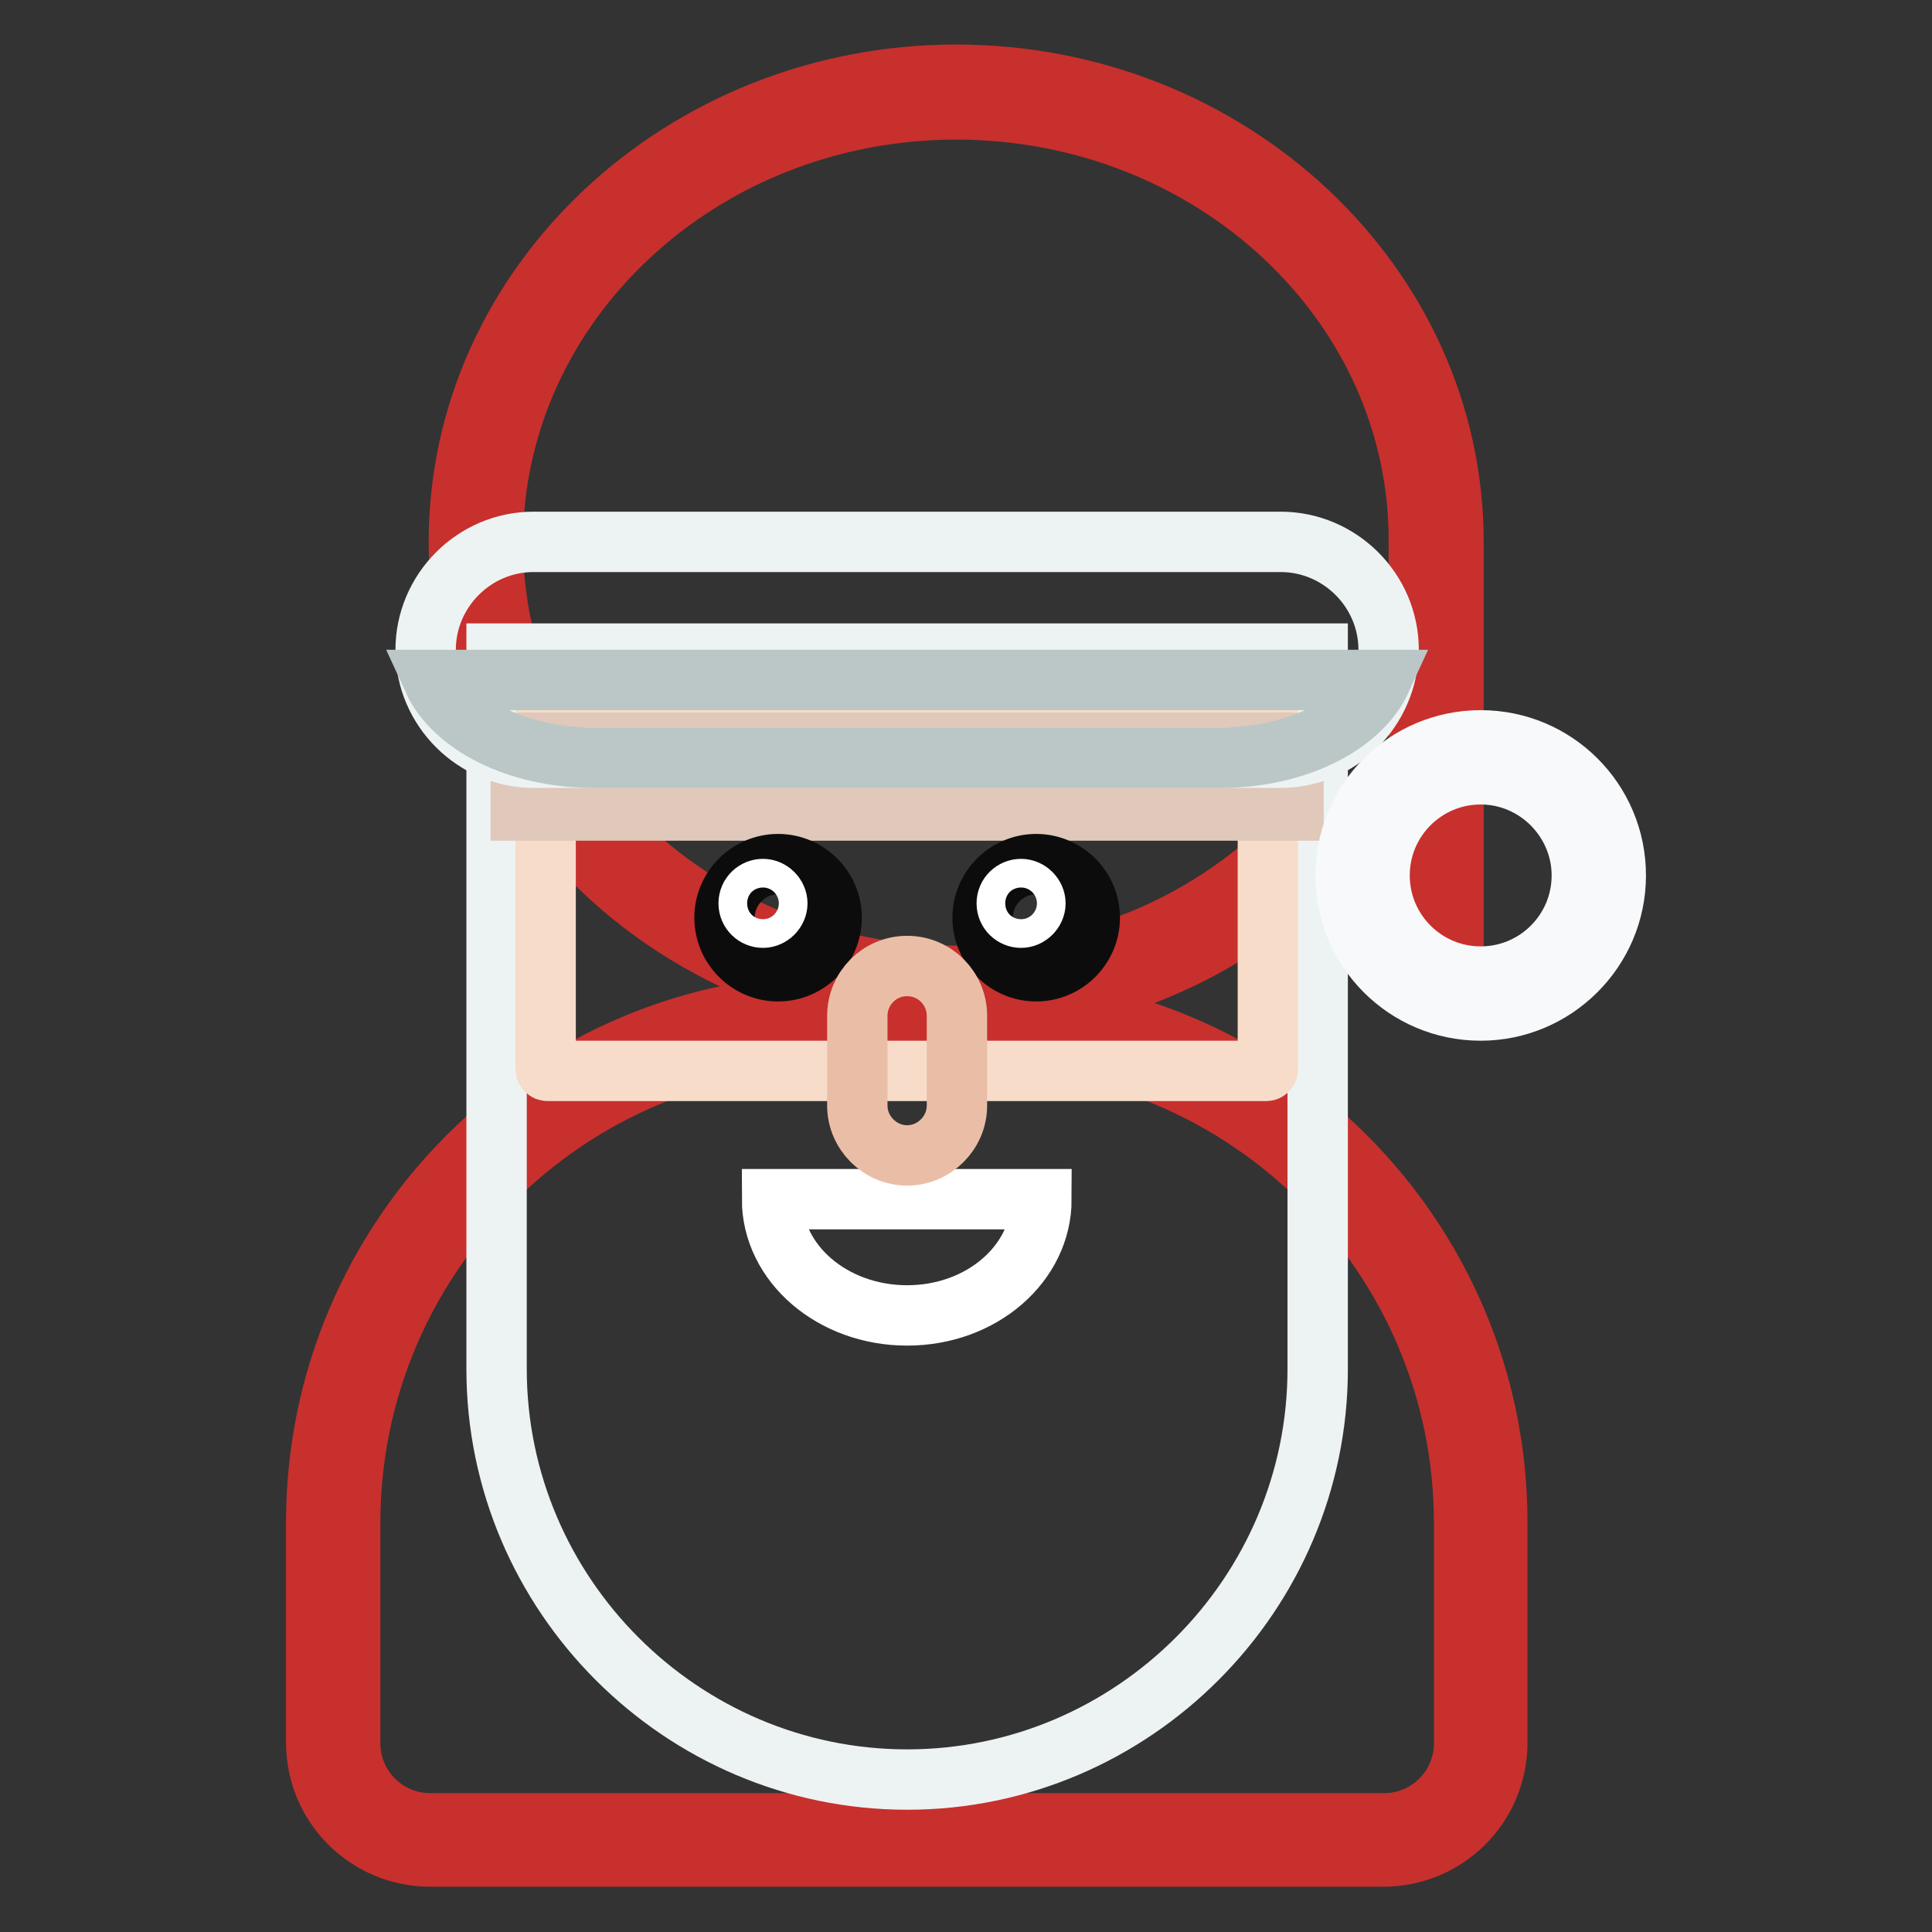 <?xml version="1.0" encoding="utf-8"?>
<!-- Svg Vector Icons : http://www.onlinewebfonts.com/icon -->
<!DOCTYPE svg PUBLIC "-//W3C//DTD SVG 1.1//EN" "http://www.w3.org/Graphics/SVG/1.1/DTD/svg11.dtd">
<svg version="1.1" xmlns="http://www.w3.org/2000/svg" xmlns:xlink="http://www.w3.org/1999/xlink" x="0px" y="0px" viewBox="0 0 256 256" enable-background="new 0 0 256 256" xml:space="preserve">
<rect x="0" y="0" width="256" height="256" fill="#333333" stroke="none"/>
<g> <path stroke-width="8" fill-opacity="0" stroke="#d2543a"  d="M190.4,71.9c0-32.9-28.5-59.6-63.6-59.6c-35.1,0-63.6,26.7-63.6,59.6c0,32.9,28.5,59.6,63.6,59.6 c18.2,0,34.6-7.2,46.2-18.7c9.5,7.5,17.4,12.2,17.4,12.2V71.9z"/> <path stroke-width="8" fill-opacity="0" stroke="#c7302d"  d="M126.7,133.7c-36.3,0-65.9-27.8-65.9-61.9c0-34.1,29.6-61.9,65.9-61.9c36.3,0,65.9,27.8,65.9,61.9V125 c0,0.8-0.4,1.5-1.1,1.9s-1.5,0.4-2.2,0c-0.3-0.2-7.3-4.4-16.2-11.2C160.7,127.3,144.3,133.7,126.7,133.7z M126.7,14.5 c-33.9,0-61.4,25.8-61.4,57.4c0,31.6,27.5,57.4,61.4,57.4c17,0,32.9-6.4,44.6-18.1c0.8-0.8,2.1-0.9,2.9-0.2 c5.6,4.4,10.6,7.9,13.8,9.9V71.9C188.2,40.2,160.6,14.5,126.7,14.5z"/> <path stroke-width="8" fill-opacity="0" stroke="#d2543a"  d="M183.9,243.8H56.5c-6.7,0-12.3-5.5-12.3-12.3v-29.6c0-36.5,29.9-66.4,66.4-66.4h19.1 c36.5,0,66.4,29.9,66.4,66.4v29.6C196.2,238.2,190.7,243.8,183.9,243.8z"/> <path stroke-width="8" fill-opacity="0" stroke="#c7302d"  d="M183.3,246H57c-8.3,0-15.1-6.7-15.1-15.1v-29.2c0-37.8,30.8-68.6,68.6-68.6h19.3 c37.8,0,68.6,30.8,68.6,68.6v29.2C198.4,239.3,191.6,246,183.3,246L183.3,246z M110.5,137.7c-35.4,0-64.1,28.8-64.1,64.1v29.2 c0,5.8,4.7,10.6,10.6,10.6h126.4c5.8,0,10.6-4.7,10.6-10.6v-29.2c0-35.4-28.8-64.1-64.1-64.1H110.5L110.5,137.7z"/> <path stroke-width="8" fill-opacity="0" stroke="#edf3f2"  d="M120.2,235.8c-29.9,0-54.4-24.5-54.4-54.4V86.6h108.8v94.8C174.6,211.3,150.1,235.8,120.2,235.8z"/> <path stroke-width="8" fill-opacity="0" stroke="#f7dcc9"  d="M167.8,141.9H72.6c-0.2,0-0.3-0.1-0.3-0.3V95.2H168v46.4C168,141.8,167.9,141.9,167.8,141.9L167.8,141.9z" /> <path stroke-width="8" fill-opacity="0" stroke="#e0c8bb"  d="M171.3,107.4H69v-8.9c0,0,0-0.1,0.1-0.1h102.2c0,0,0.1,0,0.1,0.1V107.4z"/> <path stroke-width="8" fill-opacity="0" stroke="#edf3f2"  d="M169.7,100.4h-99c-7.8,0-14.3-6.4-14.3-14.3c0-7.8,6.4-14.3,14.3-14.3h99c7.8,0,14.3,6.4,14.3,14.3 C183.9,94,177.5,100.4,169.7,100.4z"/> <path stroke-width="8" fill-opacity="0" stroke="#bac7c6"  d="M57.4,90.1c2.7,5.9,11.1,10.3,21.2,10.3h83.2c10,0,18.5-4.4,21.2-10.3H57.4z"/> <path stroke-width="8" fill-opacity="0" stroke="#0d0c0c"  d="M96,121.6c0,3.9,3.2,7.1,7.1,7.1c3.9,0,7.1-3.2,7.1-7.1l0,0c0-3.9-3.2-7.1-7.1-7.1 C99.2,114.5,96,117.7,96,121.6z"/> <path stroke-width="8" fill-opacity="0" stroke="#ffffff"  d="M99.2,119.7c0,1.1,0.9,1.9,1.9,1.9s1.9-0.9,1.9-1.9s-0.9-1.9-1.9-1.9S99.2,118.6,99.2,119.7z"/> <path stroke-width="8" fill-opacity="0" stroke="#0d0c0c"  d="M130.2,121.6c0,3.9,3.2,7.1,7.1,7.1c3.9,0,7.1-3.2,7.1-7.1c0,0,0,0,0,0c0-3.9-3.2-7.1-7.1-7.1 S130.2,117.7,130.2,121.6C130.2,121.6,130.2,121.6,130.2,121.6z"/> <path stroke-width="8" fill-opacity="0" stroke="#ffffff"  d="M133.4,119.7c0,1.1,0.9,1.9,1.9,1.9s1.9-0.9,1.9-1.9s-0.9-1.9-1.9-1.9S133.4,118.6,133.4,119.7z"/> <path stroke-width="8" fill-opacity="0" stroke="#ffffff"  d="M120.2,174.3c9.9,0,17.8-6.9,17.8-15.4h-35.7C102.3,167.4,110.3,174.3,120.2,174.3z"/> <path stroke-width="8" fill-opacity="0" stroke="#eabea6"  d="M120.2,153.1c-3.6,0-6.6-3-6.6-6.6v-11.9c0-3.6,2.9-6.6,6.6-6.6s6.6,3,6.6,6.6v11.9 C126.8,150.1,123.8,153.1,120.2,153.1z"/> <path stroke-width="8" fill-opacity="0" stroke="#edf3f2"  d="M180.5,116.1c0,8.7,7,15.7,15.7,15.7c8.7,0,15.7-7,15.7-15.7c0-8.7-7-15.7-15.7-15.7 S180.5,107.4,180.5,116.1C180.5,116,180.5,116,180.5,116.1L180.5,116.1z"/> <path stroke-width="8" fill-opacity="0" stroke="#f7f9fa"  d="M196.2,133.9c-9.9,0-17.9-8-17.9-17.9c0-9.9,8-17.9,17.9-17.9s17.9,8,17.9,17.9 C214.1,125.9,206,133.9,196.2,133.9z M196.2,102.6c-7.4,0-13.4,6-13.4,13.4s6,13.4,13.4,13.4s13.4-6,13.4-13.4 C209.6,108.7,203.6,102.6,196.2,102.6z"/></g>
</svg>
